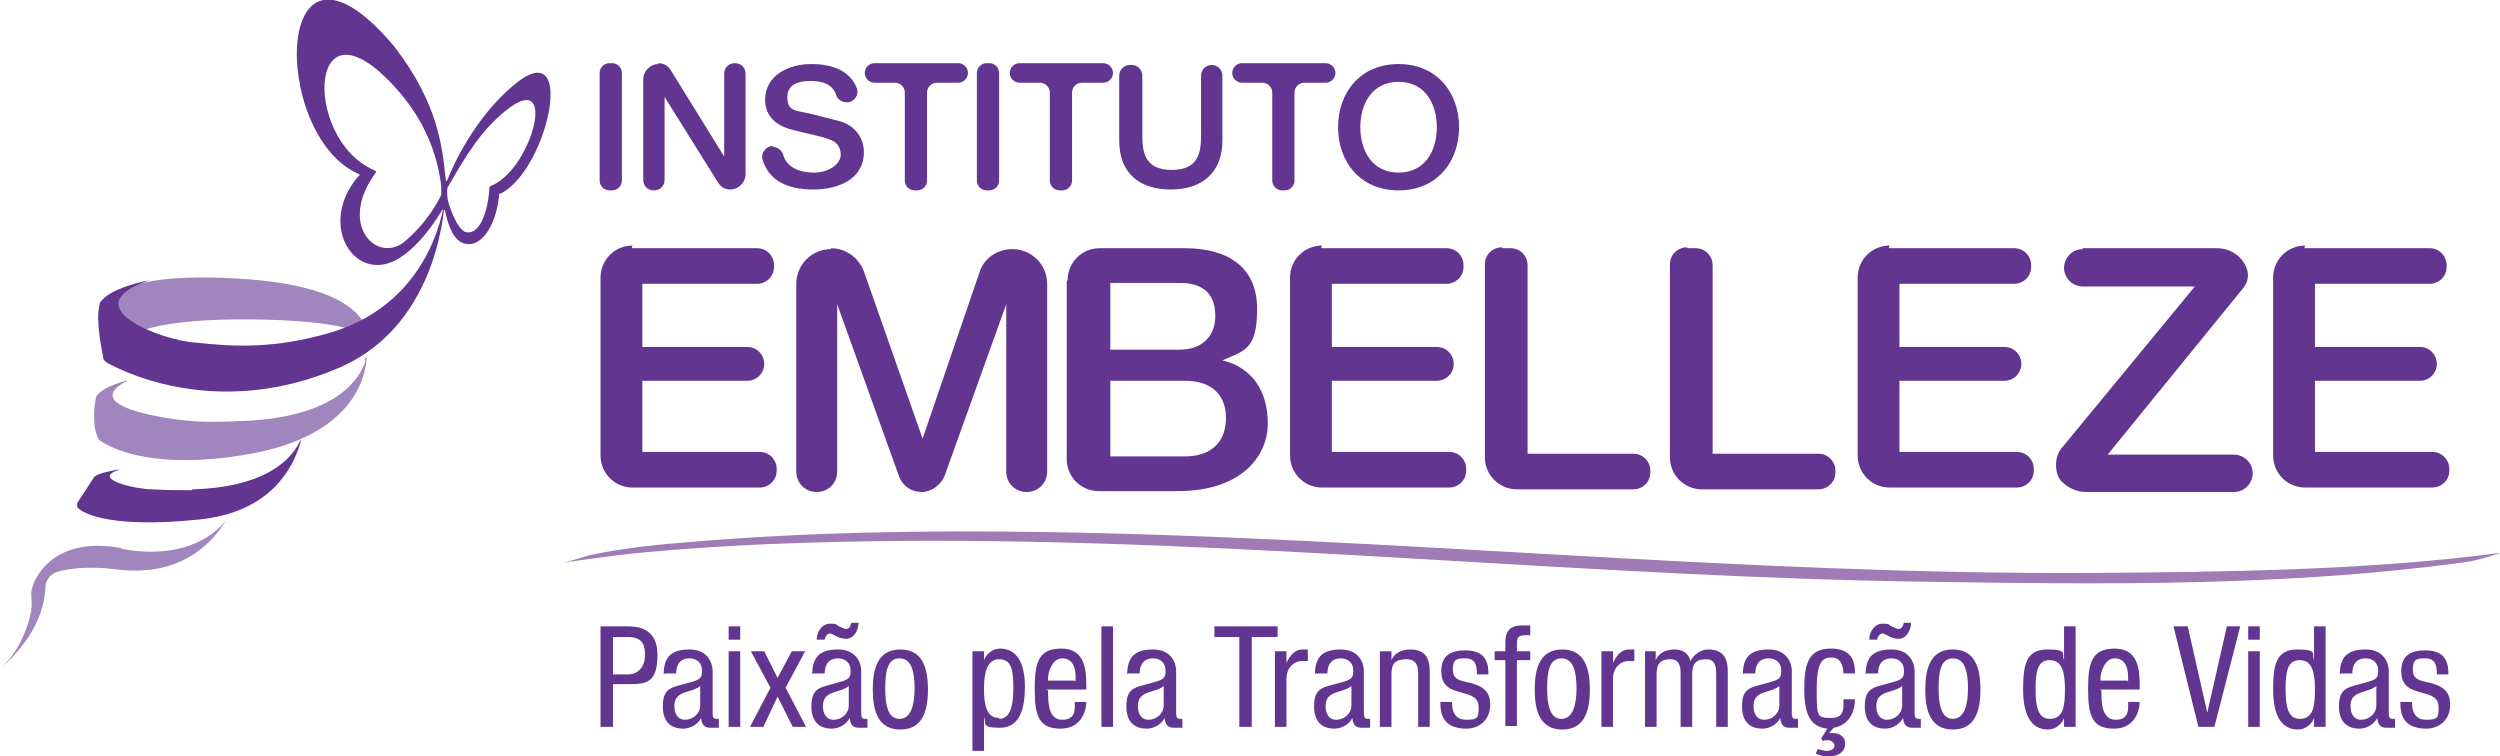 <?xml version="1.0" encoding="UTF-8"?>
<svg id="Isolation_Mode" xmlns="http://www.w3.org/2000/svg" version="1.1" viewBox="0 0 281 85">
  <!-- Generator: Adobe Illustrator 29.3.1, SVG Export Plug-In . SVG Version: 2.1.0 Build 151)  -->
  <defs>
    <style>
      .st0 {
        fill: #a07cb7;
      }

      .st1, .st2 {
        fill: #623591;
      }

      .st2 {
        opacity: .6;
      }
    </style>
  </defs>
  <path class="st1" d="M50,23.6c.4,1.9,1,3.5,2.3,3.8,1.7.4,3.4-1.8,3.8-5.4,0-.3,0-.2.3-.3,5.3-2.9,8.5-18.2,1.3-12.1-4.3,3.6-6.8,9-7.4,10.6-.1.2-.2.2-.2,0-.4-3.7-.8-8.5-5.8-15-13.7-16.2-13.9,9.9-4.1,14.3.4.2.2.2,0,.4-4.6,5.5-.2,12.2,4.7,9.1,2.4-1.5,4.2-4.4,4.8-5.4,0,0,.2-.1.2,0M49.6,21.9c-.3.6-1.5,3.1-4.3,5.4-3.1,2.2-7.2-2.1-3.2-7.7.2-.3.3-.3-.1-.5-8.1-3.5-7.5-21,3.1-8.5,3.1,3.7,4.2,7.6,4.5,10.4,0,.3,0,.7,0,.9M55,21.3c-.2,2.8-1.2,5.1-2.6,4.8-1-.2-2-3.1-2.1-3.8,0-.4-.1-.7,0-1.2,2-3.5,3.8-6.5,6.6-8.7,5.8-4.7,3,6.3-1.5,8.4-.3.1-.4.2-.4.4"/>
  <path class="st2" d="M41.3,38.9s2.2-6.7-14.8-7.6c-15.9-.9-14.9,3.9-14.9,3.9,0,0,2.2,1.2,4.1,2.1,0,0,2.6-1.5,12.6-1.4,10,.1,12.1,1.5,12.1,1.5,0,0-.5,2.7.8,1.6"/>
  <path class="st2" d="M13.6,61.6c-8.2-1.5-9.9,4.2-9.9,4.2,0,0,0,0,0,0h0c-.4,1.1,0,1.3-.2,2.9-.7,3.5-2.5,5.6-3.3,6.3-.2.2-.2.2,0,0,.5-.4,1.6-1.4,3-3.4,1.1-1.7,1.8-3.5,1.9-5.5,0-1.1.8-1.6,1.2-1.8,1.4-.4,3.6-.7,6.8-.3,7.8,1,11.2-3.7,12.3-5.5.3-.5.2-.5,0,0-1.1,1.4-4.5,4.5-11.7,3.2"/>
  <path class="st1" d="M21.6,55.1c-1.8,0-2.9,0-4.5-.1-1.8,0-6.6-1.1-4-2.1.2,0,.4-.2,0-.1-.9.2-2.1.4-2.5.8,0,0-1.5,2.3-1.7,2.6-.2.3-.3.4-.2.8.2.4,2.9,2.5,13.6,1.4,8.2-.8,10.6-5.9,11.4-8.4.2-.8.2-.7-.2,0-1,1.8-3.9,4.8-11.9,5"/>
  <path class="st2" d="M41.1,40.5c-.6,2-3.2,6.3-13.4,6.8-2.5.1-4,.2-6.5,0-2.4-.2-12.2-1.6-7.1-4.4.2,0,.3-.2,0-.1-.9.3-2.7.8-3.3,1.8,0,.1-.3,1.2-.2,2.6,0,1.1.3,1.8.4,2,0,0,0,.1.1.2.6.5,5,3.5,15.9,1.8,12.2-1.8,14-8.3,14.2-10.8,0-.6,0-.5-.2.1"/>
  <path class="st1" d="M37.1,37.4c-6.2,1.8-10.7,1.6-15.2,1.1-3.5-.2-14-4-5.1-7,0,0-4.6.8-5.6,2.6,0,0,0,.1,0,.1-.5,1.8.3,5.4.4,6,0,.3.3.4.3.5.9.5,12,6.8,26.3.6,11.5-5,11.8-19,11.8-19,0,0-1,11.6-12.9,15.1"/>
  <path class="st0" d="M64.3,63.1c-.6.1.7-.1,1.4-.2,2.2-.3,4.4-.6,6.6-.8,9.5-.9,19.1-1.2,28.7-1.3,38.8-.3,77.4,4.1,116.2,4.6,19.8.3,40.1.5,59.8-2.2,1-.1,2.7-.6,3.6-.9.1,0,.7-.2,0-.1-14.5,1.9-30.7,2.1-45.8,2.2-39.3.2-78.3-4-117.5-4.6-13.2-.2-26.4,0-39.5,1.1-3.8.3-7.8.7-11.5,1.5-.6.2-4.6,1.3-2.1.7h0Z"/>
  <g>
    <path class="st1" d="M67.5,70.4h2.9c1,0,3.5,0,3.5,3.2s-1.3,3.3-3.3,3.3h-1.7v4.8h-1.4v-11.3ZM68.9,75.8h1.7c1,0,1.9-.7,1.9-2.2s-.6-2-2-2h-1.6v4.2Z"/>
    <path class="st1" d="M74.6,75.8c0-1.9.8-2.8,2.9-2.8s2.6,1.6,2.6,2.4v4.7c0,.3,0,.7.4.7s.3,0,.3,0v1c0,0-.4,0-.8,0-.5,0-1.1,0-1.2-1.1h0c-.4.8-1.3,1.2-2,1.2-1.6,0-2.3-1-2.3-2.5s.5-2,1.6-2.3l1.8-.5c1-.3,1-.6,1-1.3s-.5-1.3-1.4-1.3c-1.5,0-1.5,1.4-1.5,1.7h0c0,0-1.3,0-1.3,0ZM78.7,77.1c-.5.5-1.7.6-2.3,1-.4.3-.6.6-.6,1.3s.3,1.5,1.2,1.5,1.7-.7,1.7-1.6v-2.2Z"/>
    <path class="st1" d="M81.9,70.4h1.3v1.5h-1.3v-1.5ZM81.9,73.2h1.3v8.5h-1.3v-8.5Z"/>
    <path class="st1" d="M84.4,73.2h1.5l1.5,3,1.6-3h1.5l-2.2,4.1,2.3,4.4h-1.5l-1.7-3.4-1.6,3.4h-1.5l2.3-4.4-2.2-4.1Z"/>
    <path class="st1" d="M91.3,75.8c0-1.9.8-2.8,2.9-2.8s2.6,1.6,2.6,2.4v4.7c0,.3,0,.7.4.7s.3,0,.3,0v1c0,0-.4,0-.8,0-.5,0-1.1,0-1.2-1.1h0c-.4.8-1.3,1.2-2,1.2-1.6,0-2.3-1-2.3-2.5s.5-2,1.6-2.3l1.8-.5c1-.3,1-.6,1-1.3s-.5-1.3-1.4-1.3c-1.5,0-1.5,1.4-1.5,1.7h0c0,0-1.3,0-1.3,0ZM96.5,70c0,.8-.5,1.8-1.4,1.8s-1.5-.6-1.8-.6-.6.4-.6.7h-.9c0-.9.6-1.8,1.5-1.8s.6.1,1,.3c.3.1.6.3.8.3.4,0,.5-.4.6-.7h.9ZM95.4,77.1c-.5.5-1.7.6-2.3,1-.4.3-.6.6-.6,1.3s.3,1.5,1.2,1.5,1.7-.7,1.7-1.6v-2.2Z"/>
    <path class="st1" d="M101.2,73c2.5,0,3.1,2.1,3.1,4.5s-.6,4.5-3.1,4.5-3.1-2.1-3.1-4.5.6-4.5,3.1-4.5ZM102.8,77.4c0-1.8-.3-3.4-1.7-3.4s-1.6,1.6-1.6,3.4.3,3.4,1.6,3.4,1.7-1.6,1.7-3.4Z"/>
    <path class="st1" d="M109.3,73.2h1.3v1h0c.2-.6.9-1.3,1.8-1.3,2,0,2.8,1.8,2.8,4.3s-.6,4.6-2.8,4.6-1.5-.5-1.8-1.2h0v3.8h-1.3v-11.3ZM112.3,80.8c1.2,0,1.6-1.3,1.6-3.5s-.3-3.2-1.6-3.2-1.7,1.4-1.7,3.3.3,3.3,1.7,3.3Z"/>
    <path class="st1" d="M117.8,77.6c0,1.3,0,3.3,1.6,3.3s1.4-1.3,1.4-2h1.3c0,.9-.5,3-2.9,3s-2.9-1.4-2.9-4.4.4-4.6,3-4.6,2.8,2.3,2.8,4.1v.5h-4.5ZM120.9,76.6v-.5c0-1-.3-2.1-1.5-2.1s-1.6,1.7-1.6,2.2v.3h3Z"/>
    <path class="st1" d="M123.8,70.4h1.3v11.3h-1.3v-11.3Z"/>
    <path class="st1" d="M126.7,75.8c0-1.9.8-2.8,2.9-2.8s2.6,1.6,2.6,2.4v4.7c0,.3,0,.7.4.7s.3,0,.3,0v1c0,0-.4,0-.8,0-.5,0-1.1,0-1.2-1.1h0c-.4.8-1.3,1.2-2,1.2-1.6,0-2.3-1-2.3-2.5s.5-2,1.6-2.3l1.8-.5c1-.3,1-.6,1-1.3s-.5-1.3-1.4-1.3c-1.5,0-1.5,1.4-1.5,1.7h0c0,0-1.3,0-1.3,0ZM130.8,77.1c-.5.5-1.7.6-2.3,1-.4.3-.6.6-.6,1.3s.3,1.5,1.2,1.5,1.7-.7,1.7-1.6v-2.2Z"/>
    <path class="st1" d="M140.7,81.7h-1.4v-10.1h-2.8v-1.2h7.1v1.2h-2.9v10.1Z"/>
    <path class="st1" d="M143.3,73.2h1.3v1.3h0c.4-.8.9-1.5,1.8-1.5s.5,0,.6,0v1.3c-.1,0-.3,0-.7,0-.7,0-1.7.6-1.7,2v5.4h-1.3v-8.5Z"/>
    <path class="st1" d="M147.8,75.8c0-1.9.8-2.8,2.9-2.8s2.6,1.6,2.6,2.4v4.7c0,.3,0,.7.4.7s.3,0,.3,0v1c0,0-.4,0-.8,0-.5,0-1.1,0-1.2-1.1h0c-.4.8-1.3,1.2-2,1.2-1.6,0-2.3-1-2.3-2.5s.5-2,1.6-2.3l1.8-.5c1-.3,1-.6,1-1.3s-.5-1.3-1.4-1.3c-1.5,0-1.5,1.4-1.5,1.7h0c0,0-1.3,0-1.3,0ZM151.9,77.1c-.5.5-1.7.6-2.3,1-.4.3-.6.6-.6,1.3s.3,1.5,1.2,1.5,1.7-.7,1.7-1.6v-2.2Z"/>
    <path class="st1" d="M155.1,73.2h1.3v1h0c.3-.8,1.2-1.2,2.1-1.2,2.2,0,2.2,1.7,2.2,2.7v6h-1.3v-5.9c0-.6,0-1.7-1.3-1.7s-1.7.5-1.7,1.7v5.9h-1.3v-8.5Z"/>
    <path class="st1" d="M166,75.7c0-1.1-.3-1.7-1.3-1.7s-1.4.1-1.4,1.3,1,1.2,2.1,1.5c1,.3,2.1.7,2.1,2.4s-1.2,2.7-2.7,2.7c-2.9,0-2.9-2.1-2.9-3h1.3c0,1,.3,2,1.6,2s1.4-.2,1.4-1.4-1-1.4-2.1-1.7c-1-.3-2.1-.6-2.1-2.4s1.2-2.3,2.7-2.3c2.5,0,2.6,1.7,2.6,2.7h-1.3Z"/>
    <path class="st1" d="M169.2,74.2h-1.2v-1h1.2v-1c0-1.3.6-1.9,1.8-1.9h1v1.1h-.6c-.6,0-.9.2-.9.8v1h1.5v1h-1.5v7.4h-1.3v-7.4Z"/>
    <path class="st1" d="M175.6,73c2.5,0,3.1,2.1,3.1,4.5s-.6,4.5-3.1,4.5-3.1-2.1-3.1-4.5.6-4.5,3.1-4.5ZM177.2,77.4c0-1.8-.3-3.4-1.7-3.4s-1.6,1.6-1.6,3.4.3,3.4,1.6,3.4,1.7-1.6,1.7-3.4Z"/>
    <path class="st1" d="M180,73.2h1.3v1.3h0c.4-.8.9-1.5,1.8-1.5s.5,0,.6,0v1.3c-.1,0-.3,0-.7,0-.7,0-1.7.6-1.7,2v5.4h-1.3v-8.5Z"/>
    <path class="st1" d="M184.8,73.2h1.3v1h0c.3-.8,1.2-1.2,2.1-1.2s1.6.4,1.8,1.3c.4-.7,1.1-1.3,2-1.3,2.2,0,2.2,1.7,2.2,2.7v6h-1.3v-5.9c0-.6,0-1.7-1.1-1.7s-1.6.4-1.6,1.7v5.9h-1.3v-5.9c0-.6,0-1.7-1.1-1.7s-1.6.4-1.6,1.7v5.9h-1.3v-8.5Z"/>
    <path class="st1" d="M195.9,75.8c0-1.9.8-2.8,2.9-2.8s2.6,1.6,2.6,2.4v4.7c0,.3,0,.7.4.7s.3,0,.3,0v1c0,0-.4,0-.8,0-.5,0-1.1,0-1.2-1.1h0c-.4.8-1.3,1.2-2,1.2-1.6,0-2.3-1-2.3-2.5s.5-2,1.6-2.3l1.8-.5c1-.3,1-.6,1-1.3s-.5-1.3-1.4-1.3c-1.5,0-1.5,1.4-1.5,1.7h0c0,0-1.3,0-1.3,0ZM200,77.1c-.5.5-1.7.6-2.3,1-.4.3-.6.6-.6,1.3s.3,1.5,1.2,1.5,1.7-.7,1.7-1.6v-2.2Z"/>
    <path class="st1" d="M205.4,81.9c-1.9-.2-2.6-1.6-2.6-4.4s.4-4.6,3-4.6,2.7,1.8,2.7,2.8h-1.3c0-.8-.3-1.8-1.3-1.8s-1.7.4-1.7,3.5,0,3.3,1.6,3.3,1.4-1.2,1.4-2.1h1.3c0,1.3-.6,2.9-2.4,3.2l-.5.6h0c.1,0,.4,0,.5,0,.5,0,1.3.3,1.3,1.2s-.8,1.4-1.7,1.4-1.2-.1-1.6-.3l.2-.5s.8.2,1,.2c.6,0,.9-.3.9-.6s-.4-.6-.7-.6-.5,0-.6.1l-.2-.3.7-1.1Z"/>
    <path class="st1" d="M209.7,75.8c0-1.9.8-2.8,2.9-2.8s2.6,1.6,2.6,2.4v4.7c0,.3,0,.7.4.7s.3,0,.3,0v1c0,0-.4,0-.8,0-.5,0-1.1,0-1.2-1.1h0c-.4.8-1.3,1.2-2,1.2-1.6,0-2.3-1-2.3-2.5s.5-2,1.6-2.3l1.8-.5c1-.3,1-.6,1-1.3s-.5-1.3-1.4-1.3c-1.5,0-1.5,1.4-1.5,1.7h0c0,0-1.3,0-1.3,0ZM214.8,70c0,.8-.5,1.8-1.4,1.8s-1.5-.6-1.8-.6-.6.4-.6.7h-.9c0-.9.6-1.8,1.5-1.8s.6.1,1,.3c.3.1.6.3.8.3.4,0,.5-.4.6-.7h.9ZM213.8,77.1c-.5.5-1.7.6-2.3,1-.4.3-.6.6-.6,1.3s.3,1.5,1.2,1.5,1.7-.7,1.7-1.6v-2.2Z"/>
    <path class="st1" d="M219.5,73c2.5,0,3.1,2.1,3.1,4.5s-.6,4.5-3.1,4.5-3.1-2.1-3.1-4.5.6-4.5,3.1-4.5ZM221.2,77.4c0-1.8-.3-3.4-1.7-3.4s-1.6,1.6-1.6,3.4.3,3.4,1.6,3.4,1.7-1.6,1.7-3.4Z"/>
    <path class="st1" d="M233.3,81.7h-1.3v-1h0c-.2.6-.9,1.3-1.8,1.3-2,0-2.8-1.8-2.8-4.5s.3-4.5,2.7-4.5,1.6.5,1.9,1.2h0v-3.8h1.3v11.3ZM230.4,80.8c1.5,0,1.7-1.4,1.7-3.3s-.3-3.3-1.7-3.3-1.6,1.3-1.6,3.3.3,3.3,1.6,3.3Z"/>
    <path class="st1" d="M236.2,77.6c0,1.3,0,3.3,1.6,3.3s1.4-1.3,1.4-2h1.3c0,.9-.5,3-2.9,3s-2.9-1.4-2.9-4.4.4-4.6,3-4.6,2.8,2.3,2.8,4.1v.5h-4.5ZM239.2,76.6v-.5c0-1-.3-2.1-1.5-2.1s-1.6,1.7-1.6,2.2v.3h3Z"/>
    <path class="st1" d="M244.4,70.4h1.5l2.2,9.7h0l2.2-9.7h1.5l-2.9,11.3h-1.8l-2.8-11.3Z"/>
    <path class="st1" d="M252.7,70.4h1.3v1.5h-1.3v-1.5ZM252.7,73.2h1.3v8.5h-1.3v-8.5Z"/>
    <path class="st1" d="M261.4,81.7h-1.3v-1h0c-.2.6-.9,1.3-1.8,1.3-2,0-2.8-1.8-2.8-4.5s.3-4.5,2.7-4.5,1.6.5,1.9,1.2h0v-3.8h1.3v11.3ZM258.5,80.8c1.5,0,1.7-1.4,1.7-3.3s-.3-3.3-1.7-3.3-1.6,1.3-1.6,3.3.3,3.3,1.6,3.3Z"/>
    <path class="st1" d="M263,75.8c0-1.9.8-2.8,2.9-2.8s2.6,1.6,2.6,2.4v4.7c0,.3,0,.7.4.7s.3,0,.3,0v1c0,0-.4,0-.8,0-.5,0-1.1,0-1.2-1.1h0c-.4.8-1.3,1.2-2,1.2-1.6,0-2.3-1-2.3-2.5s.5-2,1.6-2.3l1.8-.5c1-.3,1-.6,1-1.3s-.5-1.3-1.4-1.3c-1.5,0-1.5,1.4-1.5,1.7h0c0,0-1.3,0-1.3,0ZM267.1,77.1c-.5.5-1.7.6-2.3,1-.4.3-.6.6-.6,1.3s.3,1.5,1.2,1.5,1.7-.7,1.7-1.6v-2.2Z"/>
    <path class="st1" d="M273.9,75.7c0-1.1-.3-1.7-1.3-1.7s-1.4.1-1.4,1.3,1,1.2,2.1,1.5c1,.3,2.1.7,2.1,2.4s-1.2,2.7-2.7,2.7c-2.9,0-2.9-2.1-2.9-3h1.3c0,1,.3,2,1.6,2s1.4-.2,1.4-1.4-1-1.4-2.1-1.7c-1-.3-2.1-.6-2.1-2.4s1.2-2.3,2.7-2.3c2.5,0,2.6,1.7,2.6,2.7h-1.3Z"/>
  </g>
  <g>
    <path class="st1" d="M68.5,7.1h.3c.6,0,1.1.5,1.1,1.1v12.1c0,.6-.5,1.1-1.1,1.1h-.3c-.6,0-1.1-.5-1.1-1.1v-12.1c0-.6.5-1.1,1.1-1.1Z"/>
    <path class="st1" d="M74,7.1h0c.6,0,1.1.3,1.4.8l6,9.7h0v-9.3c0-.7.5-1.2,1.2-1.2h0c.7,0,1.2.5,1.2,1.2v11.3c0,.9-.8,1.7-1.7,1.7h0c-.6,0-1.1-.3-1.4-.8l-6-9.6h0v9.3c0,.7-.5,1.2-1.2,1.2h0c-.7,0-1.2-.5-1.2-1.2v-11.3c0-.9.8-1.7,1.7-1.7Z"/>
    <path class="st1" d="M86.8,16.5c.5,0,1,.3,1.2.8.4,1.5,1.8,2.1,3.5,2.1s3-1,3-2-.6-1.5-1.2-1.7c-1-.4-2.3-.6-4.2-1.1-2.4-.6-3.1-2-3.1-3.4,0-2.7,2.6-4,5.2-4s4.4.9,5.1,2.7c.3.8-.3,1.6-1.1,1.6h0c-.5,0-1.1-.3-1.2-.8-.4-1.2-1.5-1.6-2.9-1.6s-2.6.4-2.6,1.8.7,1.5,1.7,1.7c.2,0,3.4.8,4.1,1,1.9.5,2.8,2,2.8,3.5,0,3-2.8,4.2-5.7,4.2s-5-1-5.7-3.4c-.2-.7.4-1.5,1.2-1.5h0Z"/>
    <path class="st1" d="M98.3,7.1h9.4c.6,0,1.1.5,1.1,1.1h0c0,.6-.5,1.1-1.1,1.1h-2.4c-.6,0-1.1.5-1.1,1.1v9.9c0,.6-.5,1.1-1.1,1.1h-.3c-.6,0-1.1-.5-1.1-1.1v-9.9c0-.6-.5-1.1-1.1-1.1h-2.3c-.6,0-1.1-.5-1.1-1.1h0c0-.6.5-1.1,1.1-1.1Z"/>
    <path class="st1" d="M110.9,7.1h.3c.6,0,1.1.5,1.1,1.1v12.1c0,.6-.5,1.1-1.1,1.1h-.3c-.6,0-1.1-.5-1.1-1.1v-12.1c0-.6.5-1.1,1.1-1.1Z"/>
    <path class="st1" d="M114.6,7.1h9.4c.6,0,1.1.5,1.1,1.1h0c0,.6-.5,1.1-1.1,1.1h-2.4c-.6,0-1.1.5-1.1,1.1v9.9c0,.6-.5,1.1-1.1,1.1h-.3c-.6,0-1.1-.5-1.1-1.1v-9.9c0-.6-.5-1.1-1.1-1.1h-2.3c-.6,0-1.1-.5-1.1-1.1h0c0-.6.5-1.1,1.1-1.1Z"/>
    <path class="st1" d="M127.2,7.3h0c.7,0,1.2.6,1.2,1.2v6.5c0,1.9.1,4.1,3.3,4.1s3.3-2.2,3.3-4.1v-6.5c0-.7.6-1.2,1.2-1.2h0c.7,0,1.2.6,1.2,1.2v7.3c0,3.6-2.3,5.5-5.8,5.5s-5.8-1.8-5.8-5.5v-7.3c0-.7.6-1.2,1.2-1.2Z"/>
    <path class="st1" d="M139.6,7.1h9.4c.6,0,1.1.5,1.1,1.1h0c0,.6-.5,1.1-1.1,1.1h-2.4c-.6,0-1.1.5-1.1,1.1v9.9c0,.6-.5,1.1-1.1,1.1h-.3c-.6,0-1.1-.5-1.1-1.1v-9.9c0-.6-.5-1.1-1.1-1.1h-2.3c-.6,0-1.1-.5-1.1-1.1h0c0-.6.5-1.1,1.1-1.1Z"/>
    <path class="st1" d="M164,14.3c0,3.9-2.5,7.1-6.8,7.1s-6.8-3.2-6.8-7.1,2.5-7.1,6.8-7.1,6.8,3.2,6.8,7.1ZM152.9,14.3c0,2.6,1.3,5.1,4.3,5.1s4.3-2.5,4.3-5.1-1.3-5.1-4.3-5.1-4.3,2.5-4.3,5.1Z"/>
  </g>
  <g>
    <path class="st1" d="M71,27.9h14.1c1.1,0,1.9.9,1.9,1.9v.2c0,1.1-.9,1.9-1.9,1.9h-12.9v7.1h11.8c1.1,0,1.9.9,1.9,1.9h0c0,1.1-.9,1.9-1.9,1.9h-11.8v8h13.2c1.1,0,1.9.9,1.9,1.9v.2c0,1.1-.9,1.9-1.9,1.9h-14.3c-2,0-3.6-1.6-3.6-3.6v-20c0-2,1.6-3.6,3.6-3.6Z"/>
    <path class="st1" d="M93.4,27.9h0c1.6,0,3.1,1,3.7,2.6l6.6,18.8h0l6.4-18.7c.5-1.6,2-2.6,3.7-2.6h0c2.1,0,3.9,1.7,3.9,3.9v21.1c0,1.3-1,2.3-2.3,2.3h0c-1.3,0-2.3-1-2.3-2.3v-18.8s0,0,0,0l-6.9,19.2c-.4,1.1-1.5,1.9-2.6,1.9h0c-1.2,0-2.2-.7-2.6-1.9l-6.9-19.2h0v18.8c0,1.3-1,2.3-2.3,2.3h0c-1.3,0-2.3-1-2.3-2.3v-21.1c0-2.1,1.7-3.9,3.9-3.9Z"/>
    <path class="st1" d="M120,31.5c0-2,1.6-3.6,3.6-3.6h9.6c4.9,0,8.1,2.2,8.1,6.8s-1.4,4.7-3.9,5.8h0c3.3.8,5.1,3.4,5.1,7.1s-3,7.6-10.1,7.6h-8.9c-2,0-3.6-1.6-3.6-3.6v-20ZM124.8,39.3h7.8c2.3,0,4-1.3,4-3.8s-1.4-3.7-4-3.7h-7.8v7.5ZM124.8,51.3h8.4c2.9,0,4.6-1.6,4.6-4.3s-1.7-4.2-4.6-4.2h-8.4v8.5Z"/>
    <path class="st1" d="M148.5,27.9h14.1c1.1,0,1.9.9,1.9,1.9v.2c0,1.1-.9,1.9-1.9,1.9h-12.9v7.1h11.8c1.1,0,1.9.9,1.9,1.9h0c0,1.1-.9,1.9-1.9,1.9h-11.8v8h13.2c1.1,0,1.9.9,1.9,1.9v.2c0,1.1-.9,1.9-1.9,1.9h-14.3c-2,0-3.6-1.6-3.6-3.6v-20c0-2,1.6-3.6,3.6-3.6Z"/>
    <path class="st1" d="M168.9,27.9h.9c1.1,0,1.9.9,1.9,1.9v21.2h11.9c1.1,0,1.9.9,1.9,1.9v.2c0,1.1-.9,1.9-1.9,1.9h-13.1c-2,0-3.6-1.6-3.6-3.6v-21.7c0-1.1.9-1.9,1.9-1.9Z"/>
    <path class="st1" d="M189.7,27.9h.9c1.1,0,1.9.9,1.9,1.9v21.2h11.9c1.1,0,1.9.9,1.9,1.9v.2c0,1.1-.9,1.9-1.9,1.9h-13.1c-2,0-3.6-1.6-3.6-3.6v-21.7c0-1.1.9-1.9,1.9-1.9Z"/>
    <path class="st1" d="M212.3,27.9h14.1c1.1,0,1.9.9,1.9,1.9v.2c0,1.1-.9,1.9-1.9,1.9h-12.9v7.1h11.8c1.1,0,1.9.9,1.9,1.9h0c0,1.1-.9,1.9-1.9,1.9h-11.8v8h13.2c1.1,0,1.9.9,1.9,1.9v.2c0,1.1-.9,1.9-1.9,1.9h-14.3c-2,0-3.6-1.6-3.6-3.6v-20c0-2,1.6-3.6,3.6-3.6Z"/>
    <path class="st1" d="M234.1,27.9h15.1c1.5,0,2.8.9,3.3,2.2.3.7.2,1.6-.3,2.2l-15.3,18.8h14.2c1.1,0,2.1.9,2.1,2.1h0c0,1.1-.9,2.1-2.1,2.1h-16.7c-1,0-2-.5-2.7-1.2s-.9-2.6,0-3.7l15-18.2h-12.6c-1.1,0-2.1-.9-2.1-2.1h0c0-1.1.9-2.1,2.1-2.1Z"/>
    <path class="st1" d="M259,27.9h14.1c1.1,0,1.9.9,1.9,1.9v.2c0,1.1-.9,1.9-1.9,1.9h-12.9v7.1h11.8c1.1,0,1.9.9,1.9,1.9h0c0,1.1-.9,1.9-1.9,1.9h-11.8v8h13.2c1.1,0,1.9.9,1.9,1.9v.2c0,1.1-.9,1.9-1.9,1.9h-14.3c-2,0-3.6-1.6-3.6-3.6v-20c0-2,1.6-3.6,3.6-3.6Z"/>
  </g>
</svg>